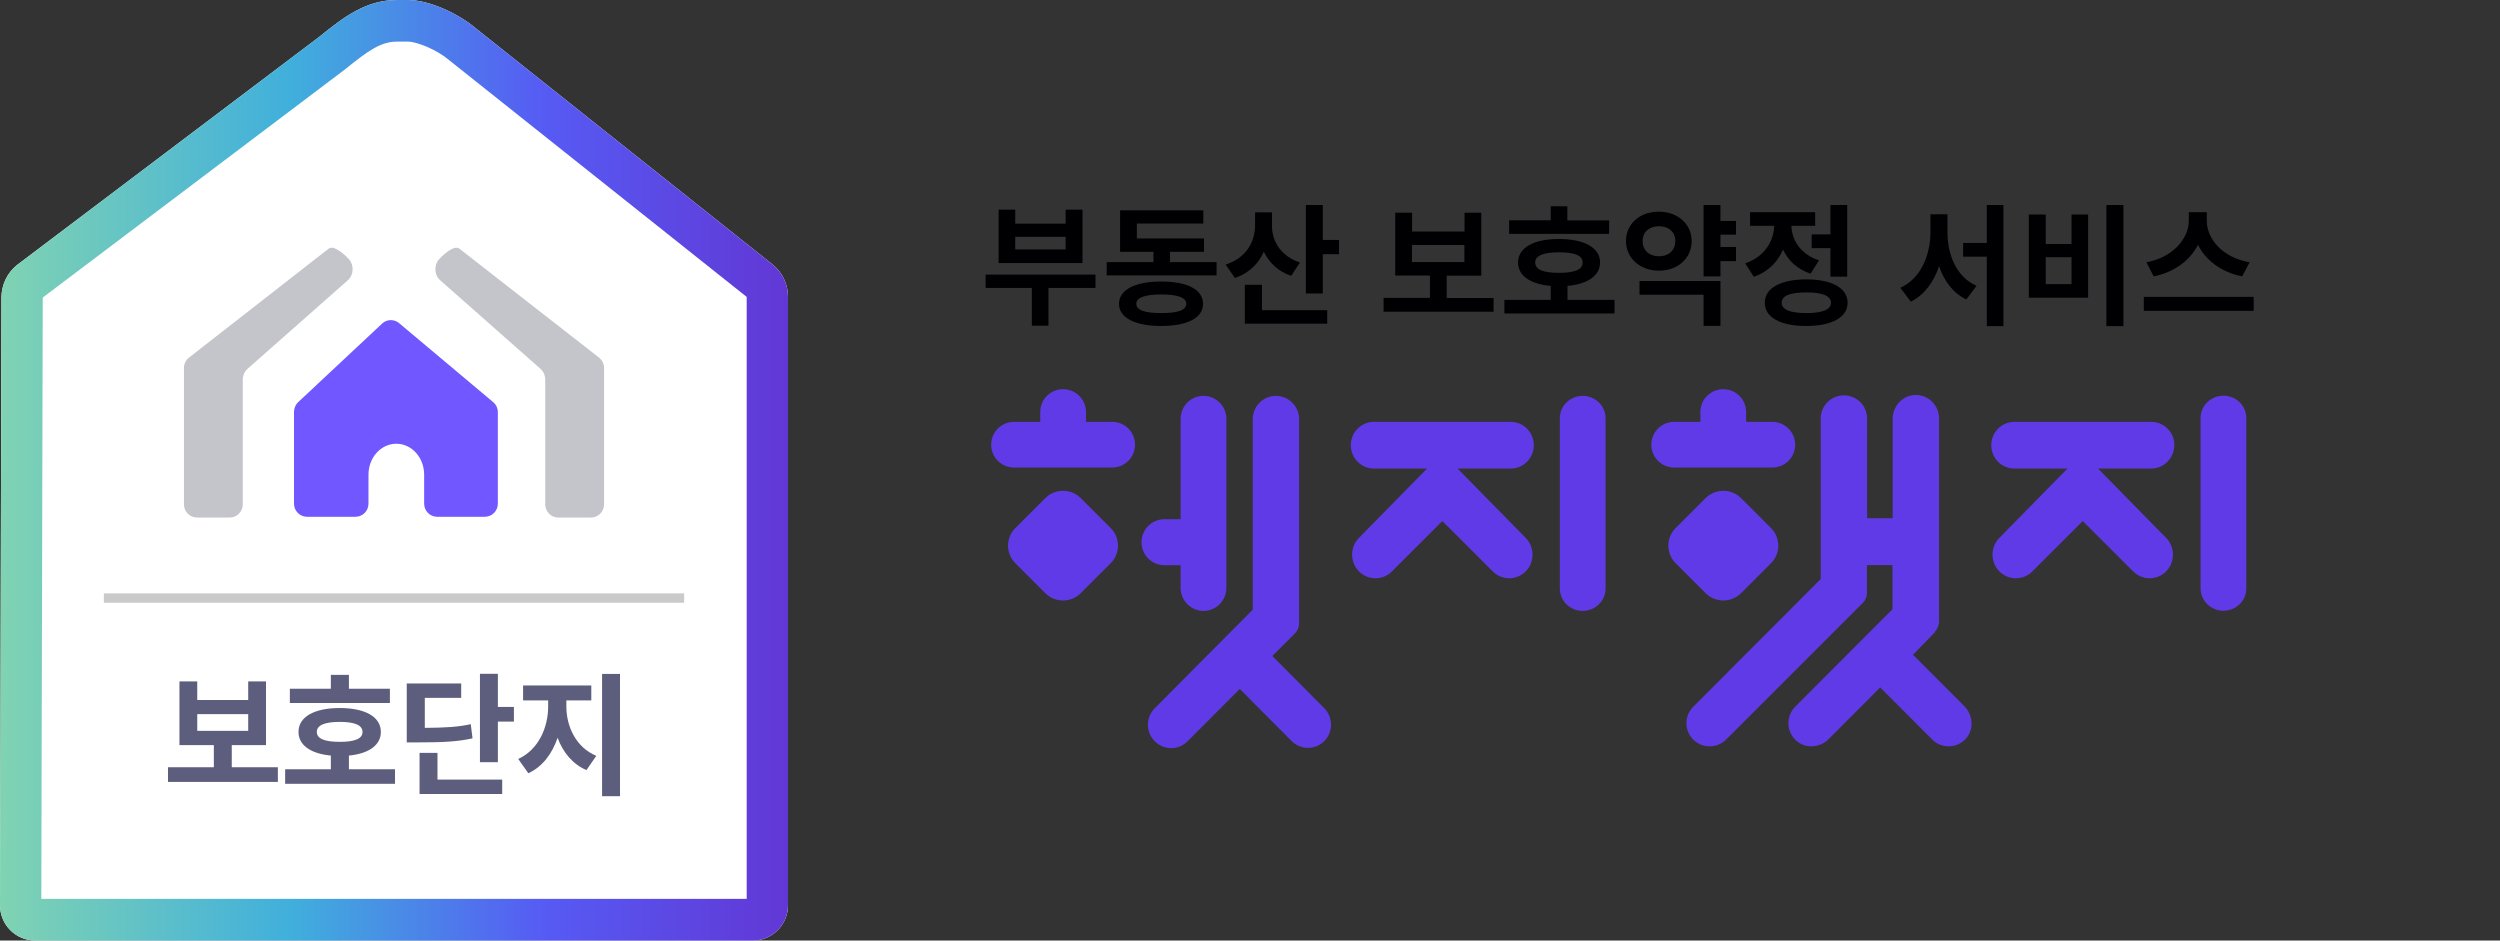 <svg width="311" height="117" viewBox="0 0 311 117" fill="none" xmlns="http://www.w3.org/2000/svg">
<rect x="0" y="0" width="311" height="117" fill="#333333" stroke="none"/>
<g clip-path="url(#clip0_2265_1505)">
<path d="M2.102 32.978L39.776 4.535C42.786 2.1 45.532 0 49.391 0H50.735C53.46 0 57.094 1.746 59.176 3.516L96.205 32.978C97.361 33.961 98.029 35.407 98.029 36.931V112.604C98.029 115.032 96.075 117 93.665 117H4.364C1.95 117 -0.006 115.025 1.57694e-05 112.594L0.181 37.001C0.185 35.437 0.891 33.957 2.103 32.978H2.102Z" fill="white"/>
<path d="M50.734 5.176C51.856 5.176 54.341 6.179 55.86 7.471L55.925 7.525L55.99 7.577L92.889 36.935V111.822H5.14L5.318 37.017L42.858 8.677L42.927 8.625L42.994 8.571C45.847 6.263 47.408 5.176 49.391 5.176H50.735M50.734 0H49.39C45.532 0 42.786 2.1 39.776 4.535L2.102 32.978C0.89 33.957 0.184 35.437 0.18 37.001L1.57694e-05 112.594C-0.006 115.025 1.95 117 4.364 117H93.664C96.073 117 98.027 115.032 98.027 112.604V36.931C98.027 35.407 97.361 33.961 96.203 32.978L59.176 3.516C57.094 1.746 53.459 0 50.734 0Z" fill="url(#paint0_linear_2265_1505)"/>
<path d="M26.601 95.445V92.692H22.324V84.768H24.538V87.083H30.877V84.768H33.09V92.692H28.831V95.445H34.566V97.27H20.898V95.445H26.601ZM24.538 90.917H30.877V88.839H24.538V90.917Z" fill="#5D5D7E"/>
<path d="M41.157 95.699V93.992C38.642 93.755 37.132 92.692 37.132 91.052C37.132 89.177 39.094 88.078 42.264 88.078C45.434 88.078 47.379 89.177 47.379 91.052C47.379 92.69 45.887 93.755 43.405 93.992V95.699H49.14V97.507H35.473V95.699H41.158H41.157ZM41.157 85.68V83.956H43.404V85.68H48.502V87.454H36.058V85.68H41.157ZM39.412 91.053C39.412 91.898 40.385 92.286 42.263 92.286C44.141 92.286 45.097 91.898 45.097 91.053C45.097 90.208 44.124 89.803 42.263 89.803C40.401 89.803 39.412 90.208 39.412 91.053Z" fill="#5D5D7E"/>
<path d="M57.373 85.021V86.812H52.845V90.546C55.512 90.529 56.971 90.428 58.564 90.09L58.783 91.848C56.955 92.253 55.26 92.355 51.873 92.355H50.599V85.022H57.373V85.021ZM54.423 93.654V96.983H62.473V98.774H52.193V93.654H54.423ZM61.935 83.822V87.945H63.931V89.769H61.935V94.821H59.705V83.823H61.935V83.822Z" fill="#5D5D7E"/>
<path d="M73.557 85.275V87.133H70.455V87.894C70.455 90.344 71.629 92.963 74.178 94.027L72.954 95.801C71.226 95.058 70.035 93.588 69.365 91.781C68.694 93.74 67.503 95.379 65.725 96.19L64.468 94.415C67.016 93.249 68.19 90.462 68.19 87.894V87.133H65.072V85.275H73.557ZM77.128 83.839V99.044H74.898V83.839H77.128Z" fill="#5D5D7E"/>
<path d="M45.839 59.041V62.657C45.839 63.556 45.114 64.286 44.221 64.286H38.191C37.299 64.286 36.574 63.556 36.574 62.657V51.271C36.574 50.781 36.793 50.265 37.17 49.956L47.602 40.191C48.172 39.722 48.984 39.702 49.578 40.139L61.269 49.956C61.685 50.263 61.931 50.752 61.931 51.271V62.657C61.931 63.556 61.207 64.286 60.314 64.286H54.381C53.488 64.286 52.764 63.556 52.764 62.657V59.041C52.764 56.921 51.213 55.201 49.302 55.201C47.389 55.201 45.84 56.92 45.84 59.041H45.839Z" fill="#7057FF"/>
<path d="M43.405 32.248C42.867 31.651 41.522 30.451 40.892 30.926L23.51 44.485C23.114 44.793 22.883 45.269 22.883 45.774V46.426V60.425V62.748C22.883 63.648 23.607 64.378 24.5 64.378H28.584C29.477 64.378 30.201 63.648 30.201 62.748V47.25C30.201 46.709 30.426 46.198 30.811 45.865L43.258 34.875C44.009 34.226 44.078 32.994 43.405 32.248Z" fill="#C4C4CB"/>
<path d="M54.624 32.248C55.162 31.651 56.507 30.451 57.136 30.926L74.519 44.485C74.915 44.793 75.146 45.269 75.146 45.774V62.748C75.146 63.648 74.421 64.378 73.529 64.378H69.445C68.552 64.378 67.828 63.648 67.828 62.748V47.25C67.828 46.709 67.603 46.198 67.218 45.865L54.77 34.875C54.02 34.226 53.951 32.994 54.624 32.248Z" fill="#C4C4CB"/>
<path d="M84.566 73.825H13.46V74.062H84.566V73.825Z" fill="white"/>
<path d="M85.109 73.814H12.917V74.98H85.109V73.685V73.814Z" fill="#CACACA"/>
<path fill-rule="evenodd" clip-rule="evenodd" d="M135.095 51.256C135.095 49.68 133.817 48.415 132.25 48.415C130.683 48.415 129.405 49.68 129.405 51.256V52.48H126.147C124.58 52.48 123.302 53.745 123.302 55.321C123.302 56.897 124.58 58.162 126.147 58.162H138.353C139.92 58.162 141.198 56.897 141.198 55.321C141.198 53.745 139.92 52.48 138.353 52.48H135.095V51.256ZM240.722 78.63L237.98 81.45L244.372 87.858C245.444 88.936 245.588 90.72 244.578 91.86C243.464 93.125 241.547 93.167 240.372 92.005L233.898 85.514L227.485 91.943C226.393 93.042 224.619 93.167 223.465 92.15C222.207 91.031 222.145 89.102 223.32 87.92L235.423 75.789V70.293H232.248V73.756C232.248 74.233 232.063 74.669 231.733 75.001L214.723 92.005C213.589 93.125 211.774 93.125 210.64 92.005C209.506 90.885 209.506 89.04 210.64 87.92L226.496 72.035V52.065C226.496 50.468 227.795 49.183 229.382 49.183C230.97 49.183 232.269 50.468 232.269 52.065V64.466H235.444V52.127C235.444 50.593 236.599 49.245 238.145 49.141C239.815 49.037 241.217 50.365 241.217 52.024V77.323C241.217 77.779 241.031 78.215 240.722 78.547V78.63ZM146.868 73.134V70.314H144.848C143.281 70.314 142.002 69.028 142.002 67.452C142.002 65.876 143.281 64.59 144.848 64.59H146.868V52.106C146.868 50.531 148.147 49.245 149.714 49.245C151.281 49.245 152.559 50.531 152.559 52.106V73.134C152.559 74.71 151.281 75.996 149.714 75.996C148.147 75.996 146.868 74.71 146.868 73.134ZM187.94 52.48C189.527 52.48 190.806 53.786 190.806 55.383C190.806 56.98 189.527 58.286 187.94 58.286H181.321L189.795 66.913C190.929 68.074 190.929 69.941 189.795 71.081C188.661 72.222 186.826 72.222 185.692 71.081L179.424 64.819L173.156 71.081C172.022 72.222 170.187 72.222 169.053 71.081C167.919 69.92 167.919 68.054 169.053 66.913L177.528 58.286H170.909C169.322 58.286 168.043 56.98 168.043 55.383C168.043 53.786 169.322 52.48 170.909 52.48H187.96H187.94ZM126.312 65.689L130.044 61.957C131.26 60.754 133.219 60.754 134.436 61.957L138.167 65.689C139.384 66.892 139.384 68.862 138.167 70.065L134.436 73.798C133.219 75.001 131.26 75.001 130.044 73.798L126.312 70.065C125.096 68.862 125.096 66.892 126.312 65.689ZM208.455 65.689L212.187 61.957C213.403 60.754 215.362 60.754 216.578 61.957L220.31 65.689C221.527 66.892 221.527 68.862 220.31 70.065L216.578 73.798C215.362 75.001 213.403 75.001 212.187 73.798L208.455 70.065C207.238 68.862 207.238 66.892 208.455 65.689ZM270.495 55.383C270.495 53.786 269.217 52.48 267.629 52.48H250.578C248.99 52.48 247.712 53.786 247.712 55.383C247.712 56.98 248.99 58.286 250.578 58.286H257.196L248.722 66.913C247.588 68.054 247.588 69.941 248.722 71.081C249.856 72.222 251.691 72.222 252.825 71.081L259.093 64.819L265.361 71.081C266.495 72.222 268.33 72.222 269.464 71.081C270.598 69.941 270.598 68.054 269.464 66.913L260.99 58.286H267.608C269.196 58.286 270.474 56.98 270.474 55.383H270.495ZM158.291 81.595L161.095 78.796C161.425 78.464 161.61 78.007 161.61 77.551V52.148C161.61 50.551 160.311 49.245 158.724 49.245C157.136 49.245 155.837 50.551 155.837 52.148V75.851L143.652 88.107C142.518 89.247 142.518 91.072 143.652 92.213C144.786 93.353 146.6 93.353 147.734 92.213L154.229 85.701L160.682 92.192C161.796 93.312 163.631 93.312 164.744 92.192C165.858 91.072 165.858 89.227 164.744 88.107L158.291 81.616V81.595ZM194.043 52.024C194.043 50.489 195.321 49.245 196.888 49.245C198.455 49.245 199.733 50.489 199.733 52.024V73.217C199.733 74.752 198.455 75.996 196.888 75.996C195.321 75.996 194.043 74.752 194.043 73.217V52.024ZM276.598 49.224C275.031 49.224 273.752 50.468 273.752 52.003V73.197C273.752 74.731 275.031 75.975 276.598 75.975C278.165 75.975 279.443 74.731 279.443 73.197V52.003C279.443 50.468 278.165 49.224 276.598 49.224ZM214.372 48.415C215.939 48.415 217.218 49.68 217.218 51.256V52.48H220.475C222.042 52.48 223.32 53.745 223.32 55.321C223.32 56.897 222.042 58.162 220.475 58.162H208.269C206.702 58.162 205.424 56.897 205.424 55.321C205.424 53.745 206.702 52.48 208.269 52.48H211.527V51.256C211.527 49.68 212.805 48.415 214.372 48.415Z" fill="#613AE7"/>
<path d="M136.279 35.818H130.429V40.518H128.361V35.818H122.612V34.161H136.279V35.818ZM126.294 27.821H132.564V26.079H134.665V32.724H124.226V26.079H126.294V27.821ZM132.564 31.033V29.461H126.294V31.033H132.564Z" fill="#000003"/>
<path d="M151.324 34.263H137.675V32.606H143.491V31.321H139.339V26.164H149.694V27.804H141.423V29.664H149.778V31.321H145.542V32.606H151.341V34.263H151.324ZM149.66 37.796C149.66 39.554 147.694 40.552 144.449 40.552C141.205 40.552 139.205 39.538 139.205 37.796C139.205 36.055 141.171 35.023 144.449 35.023C147.727 35.023 149.643 36.021 149.66 37.796ZM141.356 37.796C141.356 38.591 142.398 38.946 144.466 38.946C146.534 38.946 147.559 38.591 147.576 37.796C147.576 37.018 146.5 36.63 144.466 36.63C142.432 36.63 141.339 37.018 141.356 37.796Z" fill="#000003"/>
<path d="M161.713 32.656L160.621 34.313C158.99 33.755 157.864 32.673 157.225 31.304C156.553 32.809 155.359 33.992 153.628 34.584L152.468 32.91C155.006 32.115 156.116 30.103 156.132 28.058V26.418H158.234V28.075C158.234 29.985 159.293 31.862 161.73 32.656H161.713ZM165.109 40.264H154.855V35.429H156.99V38.591H165.109V40.281V40.264ZM164.554 29.85H166.571V31.625H164.554V36.511H162.453V25.505H164.554V29.85Z" fill="#000003"/>
<path d="M185.785 38.777H172.118V37.052H177.884V34.279H173.564V26.468H175.665V28.801H182.187V26.468H184.272V34.296H179.968V37.069H185.801V38.794L185.785 38.777ZM182.17 32.605V30.475H175.648V32.605H182.17Z" fill="#000003"/>
<path d="M200.813 38.996H187.146V37.306H192.912V35.564C190.374 35.344 188.827 34.296 188.844 32.639C188.844 30.83 190.794 29.714 193.954 29.731C197.064 29.731 199.048 30.813 199.048 32.639C199.048 34.296 197.501 35.344 194.997 35.564V37.306H200.847V38.996H200.813ZM200.157 29.089H187.735V27.398H192.912V25.657H194.98V27.415H200.174V29.106L200.157 29.089ZM190.979 32.656C190.979 33.552 192.005 33.941 193.938 33.941C195.871 33.941 196.879 33.552 196.879 32.656C196.879 31.76 195.837 31.388 193.938 31.388C192.038 31.388 190.962 31.794 190.979 32.656Z" fill="#000003"/>
<path d="M210.444 29.985C210.444 32.149 208.696 33.671 206.376 33.671C204.056 33.671 202.274 32.149 202.274 29.985C202.274 27.821 204.039 26.316 206.376 26.333C208.696 26.333 210.444 27.872 210.444 29.985ZM214.025 40.535H211.923V36.663H203.955V34.956H214.025V40.518V40.535ZM204.342 29.985C204.342 31.185 205.199 31.879 206.376 31.879C207.553 31.879 208.393 31.185 208.41 29.985C208.41 28.818 207.519 28.142 206.376 28.142C205.233 28.142 204.325 28.818 204.342 29.985ZM215.958 29.19H214.025V30.729H215.958V32.487H214.025V34.381H211.923V25.505H214.025V27.483H215.958V29.19Z" fill="#000003"/>
<path d="M225.826 28.091H222.851C222.901 29.85 223.943 31.608 226.28 32.386L225.238 34.043C223.59 33.502 222.447 32.42 221.808 31.05C221.136 32.589 219.959 33.823 218.177 34.432L217.102 32.758C219.556 31.929 220.648 29.968 220.716 28.091H217.707V26.401H225.809V28.091H225.826ZM229.843 37.661C229.843 39.47 227.877 40.552 224.683 40.552C221.489 40.552 219.539 39.487 219.539 37.661C219.539 35.835 221.489 34.77 224.683 34.753C227.86 34.753 229.827 35.818 229.843 37.661ZM221.64 37.661C221.64 38.523 222.699 38.946 224.7 38.946C226.7 38.946 227.776 38.523 227.776 37.661C227.776 36.799 226.7 36.376 224.7 36.376C222.699 36.376 221.64 36.782 221.64 37.661ZM229.793 34.415H227.709V30.864H225.372V29.157H227.709V25.505H229.793V34.415Z" fill="#000003"/>
<path d="M245.88 35.564L244.603 37.255C242.938 36.444 241.829 34.939 241.224 33.096C240.568 35.057 239.425 36.663 237.711 37.526L236.399 35.801C238.955 34.651 240.131 31.743 240.148 28.92V26.654H242.266V28.903C242.266 31.727 243.392 34.465 245.897 35.564H245.88ZM249.225 40.569H247.158V31.929H244.216V30.222H247.158V25.505H249.225V40.569Z" fill="#000003"/>
<path d="M254.487 30.357H257.698V26.688H259.765V37.035H252.386V26.688H254.487V30.357ZM257.698 35.345V31.997H254.487V35.345H257.698ZM264.153 40.569H262.035V25.505H264.153V40.569Z" fill="#000003"/>
<path d="M280.357 38.675H266.69V36.934H280.357V38.675ZM279.853 32.622L278.928 34.381C276.323 33.857 274.389 32.386 273.431 30.458C272.439 32.386 270.506 33.857 267.918 34.381L267.01 32.622C270.321 32.031 272.271 29.664 272.288 27.483V26.401H274.524V27.483C274.524 29.681 276.457 32.048 279.836 32.622H279.853Z" fill="#000003"/>
</g>
<defs>
<linearGradient id="paint0_linear_2265_1505" x1="1.57694e-05" y1="58.5" x2="98.029" y2="58.5" gradientUnits="userSpaceOnUse">
<stop stop-color="#80D3B2"/>
<stop offset="0.37" stop-color="#40AFDC"/>
<stop offset="0.69" stop-color="#565BF4"/>
<stop offset="1" stop-color="#6237D5"/>
</linearGradient>
<clipPath id="clip0_2265_1505">
<rect width="317" height="117" fill="white"/>
</clipPath>
</defs>
</svg>
